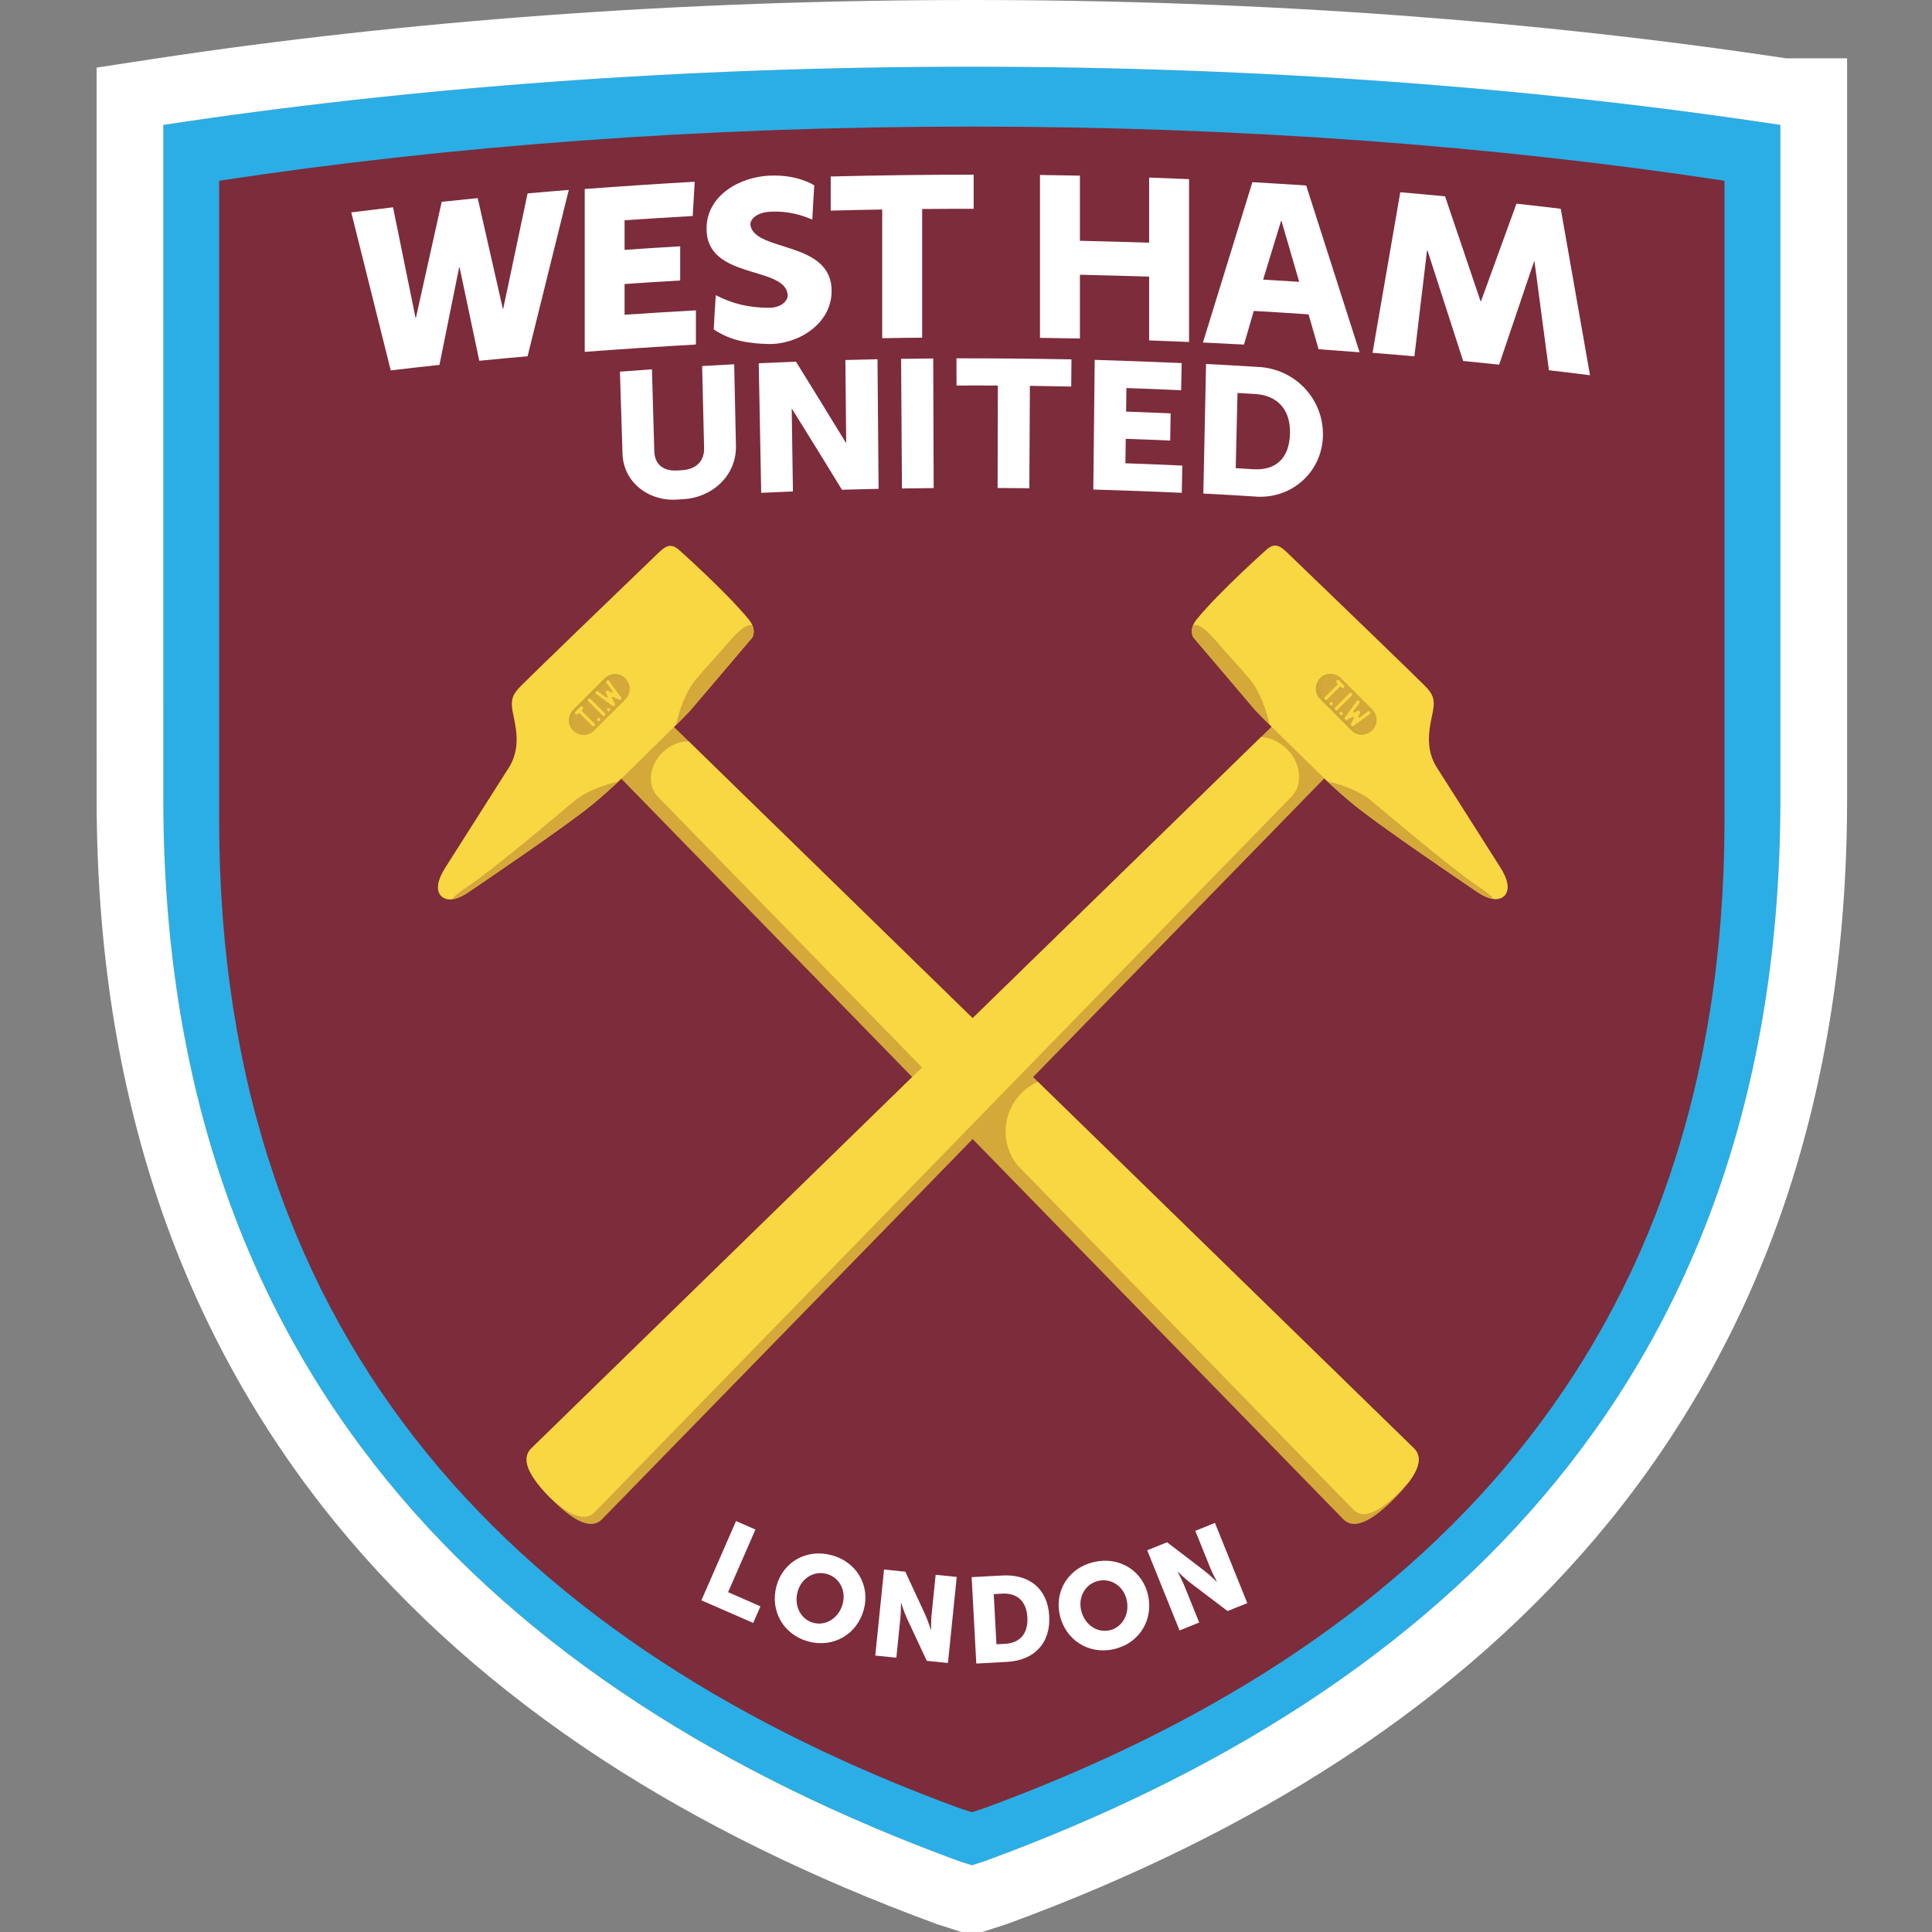 <svg width="100" height="100" viewBox="0 0 100 100" fill="none" xmlns="http://www.w3.org/2000/svg">
<rect x="0" y="0" width="100" height="100" fill="#808080" stroke="none"/>
<g clip-path="url(#clip0_326_99)">
<path d="M92.146 6.471V6.466C79.432 4.532 65.252 3.453 50.299 3.453C35.345 3.453 21.166 4.532 8.453 6.466V6.535L8.454 41.387C8.462 70.902 25.577 87.502 49.619 96.327L50.303 96.547H50.305L50.988 96.327C75.031 87.503 92.143 70.903 92.153 41.387V6.471H92.147H92.146Z" fill="#2BAEE5"/>
<path d="M50.299 3.453C65.253 3.453 79.433 4.532 92.147 6.465V6.471H92.153V41.387C92.143 70.903 75.031 87.503 50.988 96.327L50.305 96.546H50.303L49.619 96.327C25.576 87.502 8.462 70.902 8.454 41.387L8.453 6.535V6.465C21.166 4.532 35.346 3.453 50.299 3.453ZM50.299 0C42.874 0 35.466 0.266 28.285 0.79C21.287 1.301 14.441 2.062 7.933 3.051L5 3.499V6.535L5.002 41.387C5.002 45.192 5.281 48.895 5.828 52.393C6.365 55.825 7.176 59.155 8.238 62.29C10.29 68.342 13.354 73.895 17.346 78.796C21.09 83.391 25.737 87.518 31.156 91.06C36.176 94.341 41.988 97.203 48.428 99.568L48.495 99.592L48.563 99.614L49.246 99.833L49.761 99.998H50.844L51.362 99.832L52.044 99.613L52.111 99.591L52.177 99.567C58.618 97.203 64.429 94.341 69.45 91.059C74.869 87.517 79.515 83.391 83.26 78.795C87.251 73.895 90.316 68.341 92.368 62.289C93.43 59.155 94.241 55.825 94.778 52.392C95.326 48.894 95.604 45.191 95.605 41.386V3.018H92.444C86.003 2.045 79.232 1.296 72.315 0.791C65.132 0.266 57.725 0 50.299 0Z" fill="white"/>
<path d="M89.255 9.361V9.355C77.42 7.556 64.219 6.552 50.299 6.552C36.378 6.552 23.178 7.556 11.343 9.355V42.448C11.351 69.926 27.283 85.379 49.665 93.594L50.301 93.799H50.303L50.939 93.594C73.321 85.378 89.251 69.926 89.26 42.448V9.361H89.255Z" fill="#7C2C3B"/>
<path d="M69.53 78.639C70.146 79.257 71.133 78.603 72.146 77.591C73.157 76.579 73.81 75.592 73.194 74.974L34.561 37.313C33.945 36.695 32.841 36.799 32.098 37.542C31.354 38.286 31.252 39.389 31.868 40.006L69.53 78.638V78.639Z" fill="#D5A83A"/>
<path d="M35.759 36.739L38.919 33.023C38.919 33.023 39.218 32.625 38.754 32.061C37.535 30.578 35.091 28.414 35.091 28.414C34.739 28.149 34.498 28.214 34.108 28.589C32.172 30.444 27.251 35.2 26.955 35.51C26.582 35.893 26.412 36.152 26.531 36.809C26.65 37.472 27.003 38.574 26.394 39.642L23.068 44.878C22.652 45.516 22.53 46.081 22.844 46.389C23.013 46.554 23.435 46.745 24.294 46.148C24.706 45.864 29.228 42.818 30.669 41.633C31.514 40.938 32.158 40.307 32.158 40.307L34.887 37.63C34.887 37.63 35.461 37.065 35.761 36.741V36.739H35.759Z" fill="#F8D742"/>
<path d="M24.315 45.811C23.37 46.451 23.373 46.545 23.504 46.527C23.713 46.481 23.973 46.37 24.293 46.147C24.704 45.862 29.226 42.817 30.668 41.632C31.263 41.142 31.758 40.684 31.998 40.456C31.255 40.614 30.306 40.976 29.731 41.457C28.96 42.101 25.666 44.896 24.315 45.811Z" fill="#D5A83A"/>
<path d="M35.759 36.739L38.919 33.023C38.919 33.023 39.103 32.776 38.955 32.395C38.955 32.395 38.695 32.101 37.784 33.163C37.017 34.057 36.655 34.405 36.011 35.177C35.513 35.772 35.144 36.766 34.995 37.521C35.175 37.342 35.541 36.977 35.759 36.74V36.739Z" fill="#D5A83A"/>
<path d="M31.159 78.639C30.542 79.257 29.555 78.603 28.543 77.591C27.531 76.579 26.878 75.591 27.495 74.974L66.142 37.299C66.759 36.68 67.862 36.784 68.606 37.528C69.349 38.271 69.451 39.374 68.835 39.991L31.16 78.638L31.159 78.639Z" fill="#D5A83A"/>
<path d="M30.783 78.268L66.842 41.238C67.459 40.621 67.357 39.518 66.612 38.775C66.224 38.385 65.737 38.174 65.272 38.147L27.495 74.975C26.907 75.564 27.474 76.49 28.407 77.453C29.333 78.328 30.216 78.838 30.784 78.269L30.783 78.268Z" fill="#F8D742"/>
<path d="M64.943 36.725L61.783 33.008C61.783 33.008 61.485 32.611 61.949 32.047C63.168 30.563 65.611 28.399 65.611 28.399C65.965 28.134 66.206 28.2 66.596 28.575C68.531 30.429 73.452 35.186 73.749 35.495C74.121 35.878 74.292 36.138 74.172 36.794C74.053 37.458 73.7 38.559 74.31 39.628L77.636 44.864C78.052 45.502 78.174 46.067 77.86 46.375C77.691 46.539 77.269 46.73 76.41 46.134C75.999 45.849 71.476 42.804 70.035 41.619C69.19 40.924 68.546 40.292 68.546 40.292L65.817 37.615C65.817 37.615 65.243 37.051 64.942 36.726V36.725H64.943Z" fill="#F8D742"/>
<path d="M76.389 45.796C77.333 46.436 77.331 46.53 77.199 46.513C76.99 46.467 76.731 46.355 76.411 46.132C76 45.848 71.478 42.802 70.036 41.617C69.441 41.127 68.946 40.669 68.707 40.441C69.45 40.6 70.398 40.961 70.973 41.442C71.745 42.087 75.039 44.881 76.39 45.796H76.389Z" fill="#D5A83A"/>
<path d="M64.943 36.725L61.783 33.008C61.783 33.008 61.6 32.761 61.747 32.381C61.747 32.381 62.008 32.087 62.919 33.149C63.685 34.043 64.047 34.39 64.692 35.163C65.19 35.758 65.558 36.752 65.708 37.507C65.527 37.328 65.162 36.963 64.942 36.725L64.943 36.725Z" fill="#D5A83A"/>
<path d="M71.03 37.801C70.732 38.099 70.249 38.099 69.952 37.801L68.333 36.181C68.035 35.884 68.035 35.401 68.333 35.103C68.631 34.805 69.114 34.805 69.411 35.103L71.03 36.722C71.328 37.02 71.328 37.503 71.03 37.801Z" fill="#D5A83A"/>
<path d="M68.55 36.182C68.252 35.885 68.252 35.402 68.55 35.104C68.671 34.983 68.823 34.912 68.981 34.89C68.751 34.857 68.51 34.928 68.332 35.104C68.034 35.402 68.034 35.885 68.332 36.182L69.951 37.801C70.128 37.978 70.37 38.05 70.599 38.016C70.442 37.993 70.29 37.923 70.169 37.801L68.55 36.182Z" fill="#CCA738"/>
<path d="M69.262 36.776C69.23 36.808 69.178 36.808 69.146 36.776C69.114 36.744 69.114 36.692 69.146 36.66L69.888 35.918C69.92 35.886 69.972 35.886 70.004 35.918C70.036 35.95 70.036 36.002 70.004 36.034L69.262 36.777V36.776Z" fill="#D5A83A"/>
<path d="M69.507 37.023C69.476 37.055 69.425 37.055 69.392 37.023C69.36 36.991 69.361 36.94 69.392 36.908C69.425 36.876 69.476 36.876 69.508 36.908C69.54 36.94 69.54 36.991 69.508 37.023H69.507Z" fill="#D5A83A"/>
<path d="M68.998 36.513C68.967 36.545 68.915 36.545 68.883 36.513C68.851 36.481 68.852 36.43 68.883 36.399C68.915 36.367 68.967 36.367 68.998 36.399C69.03 36.43 69.03 36.481 68.998 36.513Z" fill="#D5A83A"/>
<path d="M69.596 35.508L69.342 35.254C69.31 35.221 69.257 35.221 69.225 35.254C69.193 35.286 69.193 35.338 69.225 35.37L69.266 35.411C69.281 35.426 69.282 35.45 69.268 35.466L68.61 36.123C68.578 36.155 68.578 36.208 68.61 36.24C68.642 36.272 68.695 36.272 68.728 36.24L69.387 35.58C69.403 35.568 69.424 35.569 69.438 35.583L69.479 35.625C69.511 35.657 69.564 35.657 69.596 35.625C69.629 35.592 69.629 35.54 69.596 35.508H69.596Z" fill="#D5A83A"/>
<path d="M70.955 36.878C70.928 36.841 70.877 36.833 70.839 36.86L70.409 37.172C70.392 37.185 70.366 37.184 70.35 37.168C70.335 37.154 70.333 37.132 70.341 37.116L70.43 36.94C70.444 36.911 70.439 36.876 70.421 36.852C70.421 36.852 70.419 36.848 70.417 36.847C70.417 36.847 70.415 36.845 70.415 36.845C70.414 36.845 70.413 36.843 70.412 36.843C70.411 36.843 70.41 36.84 70.408 36.839H70.406C70.382 36.821 70.349 36.816 70.319 36.831L70.143 36.918C70.126 36.927 70.105 36.925 70.091 36.91C70.075 36.893 70.074 36.868 70.087 36.851L70.399 36.419C70.427 36.383 70.418 36.331 70.382 36.304C70.345 36.276 70.293 36.285 70.267 36.322L69.65 37.173C69.627 37.206 69.63 37.249 69.657 37.278C69.659 37.279 69.66 37.28 69.661 37.282H69.662C69.686 37.304 69.723 37.311 69.754 37.295L70.056 37.145C70.073 37.137 70.093 37.141 70.107 37.153C70.121 37.168 70.124 37.19 70.114 37.207L69.966 37.507C69.95 37.538 69.957 37.574 69.978 37.599L69.979 37.601C69.979 37.601 69.982 37.603 69.983 37.604C70.011 37.631 70.055 37.635 70.089 37.611L70.939 36.995C70.976 36.969 70.984 36.917 70.957 36.88L70.955 36.878Z" fill="#D5A83A"/>
<path d="M35.649 38.375C35.18 38.364 34.674 38.564 34.276 38.961C33.585 39.652 33.489 40.678 34.063 41.252L49.5 57.071L52.126 54.444L35.648 38.376L35.649 38.375Z" fill="#F8D742"/>
<path d="M73.194 74.974L53.718 55.994C53.413 56.13 53.126 56.323 52.875 56.574C51.862 57.587 51.783 59.181 52.637 60.286L70.056 78.146C70.629 78.72 71.547 78.112 72.488 77.172C72.647 77.012 72.796 76.854 72.932 76.698C73.434 76.02 73.626 75.406 73.194 74.973V74.974Z" fill="#F8D742"/>
<path d="M69.226 36.74C69.194 36.772 69.142 36.772 69.11 36.74C69.078 36.708 69.078 36.655 69.11 36.623L69.852 35.882C69.884 35.849 69.936 35.849 69.968 35.882C70 35.914 70 35.966 69.968 35.998L69.226 36.741V36.74Z" fill="#F8D742"/>
<path d="M69.472 36.986C69.441 37.018 69.389 37.018 69.357 36.986C69.325 36.954 69.326 36.903 69.357 36.871C69.389 36.84 69.44 36.839 69.472 36.871C69.504 36.904 69.504 36.955 69.472 36.986Z" fill="#F8D742"/>
<path d="M68.962 36.478C68.931 36.509 68.879 36.51 68.847 36.478C68.815 36.446 68.816 36.395 68.847 36.363C68.879 36.331 68.931 36.331 68.962 36.363C68.994 36.395 68.994 36.446 68.962 36.478Z" fill="#F8D742"/>
<path d="M69.561 35.472L69.307 35.217C69.275 35.185 69.222 35.185 69.19 35.217C69.158 35.25 69.158 35.302 69.19 35.334L69.231 35.375C69.246 35.39 69.246 35.413 69.233 35.429L68.575 36.087C68.543 36.119 68.543 36.172 68.575 36.203C68.607 36.236 68.66 36.236 68.692 36.203L69.352 35.544C69.368 35.533 69.389 35.535 69.403 35.547L69.444 35.588C69.476 35.62 69.529 35.62 69.56 35.588C69.592 35.556 69.592 35.504 69.56 35.472H69.561Z" fill="#F8D742"/>
<path d="M70.919 36.843C70.892 36.806 70.841 36.798 70.803 36.825L70.373 37.137C70.356 37.15 70.329 37.149 70.313 37.133C70.299 37.119 70.296 37.097 70.305 37.081L70.393 36.905C70.407 36.876 70.403 36.842 70.384 36.817L70.382 36.815C70.382 36.815 70.38 36.812 70.378 36.811C70.378 36.811 70.377 36.81 70.376 36.809C70.374 36.809 70.374 36.807 70.374 36.807C70.372 36.807 70.371 36.804 70.37 36.803C70.37 36.803 70.37 36.803 70.368 36.803C70.344 36.785 70.31 36.78 70.281 36.795L70.105 36.882C70.088 36.891 70.067 36.888 70.053 36.874C70.037 36.857 70.036 36.832 70.048 36.815L70.361 36.384C70.388 36.347 70.379 36.296 70.343 36.269C70.306 36.241 70.254 36.25 70.228 36.287L69.612 37.137C69.588 37.169 69.592 37.214 69.619 37.242C69.62 37.243 69.621 37.244 69.623 37.246H69.624C69.648 37.269 69.686 37.276 69.716 37.259L70.019 37.108C70.036 37.101 70.056 37.105 70.069 37.118C70.084 37.133 70.086 37.154 70.076 37.172L69.928 37.471C69.912 37.503 69.919 37.539 69.941 37.564L69.942 37.565C69.942 37.565 69.945 37.567 69.946 37.568C69.974 37.595 70.018 37.599 70.052 37.575L70.902 36.959C70.939 36.933 70.947 36.88 70.92 36.843L70.919 36.843Z" fill="#F8D742"/>
<path d="M32.37 35.119C32.668 35.416 32.668 35.899 32.37 36.196L30.75 37.815C30.453 38.113 29.971 38.113 29.673 37.815C29.374 37.517 29.374 37.034 29.673 36.737L31.292 35.119C31.59 34.82 32.072 34.82 32.37 35.119Z" fill="#D5A83A"/>
<path d="M29.809 36.873L31.428 35.254C31.703 34.98 32.135 34.959 32.434 35.192C32.415 35.167 32.394 35.142 32.372 35.119C32.073 34.821 31.591 34.821 31.293 35.119L29.674 36.737C29.377 37.035 29.377 37.518 29.674 37.815C29.697 37.837 29.722 37.858 29.747 37.878C29.515 37.579 29.535 37.147 29.809 36.872V36.873Z" fill="#CCA738"/>
<path d="M31.31 37.003C31.342 37.035 31.342 37.088 31.31 37.12C31.278 37.152 31.226 37.152 31.194 37.12L30.452 36.378C30.42 36.346 30.42 36.293 30.452 36.261C30.484 36.229 30.536 36.229 30.568 36.261L31.31 37.003Z" fill="#D5A83A"/>
<path d="M31.557 36.758C31.588 36.79 31.589 36.841 31.557 36.873C31.524 36.904 31.473 36.904 31.442 36.873C31.41 36.842 31.41 36.79 31.442 36.758C31.474 36.725 31.525 36.725 31.557 36.758V36.758Z" fill="#D5A83A"/>
<path d="M31.047 37.267C31.078 37.299 31.079 37.35 31.047 37.382C31.015 37.414 30.963 37.414 30.932 37.382C30.901 37.351 30.9 37.299 30.932 37.267C30.964 37.235 31.015 37.235 31.047 37.267Z" fill="#D5A83A"/>
<path d="M30.042 36.67L29.788 36.924C29.756 36.957 29.756 37.009 29.788 37.041C29.821 37.073 29.873 37.073 29.905 37.041L29.946 37C29.961 36.986 29.984 36.985 30.001 36.998L30.658 37.656C30.69 37.688 30.742 37.688 30.774 37.656C30.807 37.624 30.807 37.572 30.774 37.54L30.115 36.88C30.104 36.864 30.105 36.843 30.119 36.829L30.16 36.788C30.192 36.756 30.192 36.703 30.16 36.672C30.128 36.64 30.076 36.64 30.044 36.672L30.042 36.67Z" fill="#D5A83A"/>
<path d="M31.412 35.311C31.375 35.337 31.366 35.389 31.393 35.426L31.706 35.857C31.719 35.874 31.718 35.9 31.702 35.916C31.688 35.931 31.667 35.933 31.65 35.924L31.473 35.837C31.443 35.822 31.41 35.826 31.386 35.845L31.384 35.847C31.384 35.847 31.381 35.849 31.38 35.85C31.38 35.85 31.378 35.852 31.378 35.853C31.378 35.853 31.375 35.854 31.375 35.855C31.373 35.857 31.373 35.858 31.372 35.859V35.861C31.353 35.885 31.349 35.919 31.363 35.947L31.451 36.123C31.459 36.14 31.456 36.162 31.442 36.175C31.427 36.192 31.401 36.192 31.383 36.18L30.953 35.868C30.916 35.841 30.864 35.849 30.837 35.886C30.81 35.922 30.819 35.975 30.855 36.001L31.705 36.618C31.738 36.641 31.782 36.638 31.811 36.611C31.811 36.609 31.814 36.608 31.814 36.607C31.814 36.607 31.816 36.607 31.816 36.605C31.838 36.581 31.844 36.544 31.828 36.514L31.678 36.211C31.671 36.194 31.674 36.174 31.687 36.16C31.701 36.145 31.724 36.143 31.74 36.153L32.04 36.301C32.071 36.318 32.107 36.311 32.132 36.289C32.132 36.289 32.132 36.288 32.134 36.288C32.136 36.286 32.136 36.285 32.137 36.284C32.164 36.257 32.168 36.212 32.144 36.179L31.528 35.328C31.501 35.291 31.45 35.283 31.413 35.311H31.412Z" fill="#D5A83A"/>
<path d="M31.31 36.922C31.342 36.954 31.342 37.006 31.31 37.038C31.278 37.071 31.226 37.071 31.194 37.038L30.452 36.297C30.42 36.264 30.42 36.211 30.452 36.18C30.484 36.148 30.536 36.148 30.568 36.18L31.31 36.922Z" fill="#F8D742"/>
<path d="M31.557 36.676C31.588 36.708 31.589 36.759 31.557 36.791C31.524 36.823 31.473 36.822 31.442 36.791C31.41 36.76 31.41 36.708 31.442 36.675C31.474 36.643 31.525 36.643 31.557 36.675V36.676Z" fill="#F8D742"/>
<path d="M31.047 37.186C31.078 37.218 31.079 37.269 31.047 37.301C31.015 37.333 30.963 37.332 30.932 37.301C30.901 37.27 30.9 37.218 30.932 37.185C30.964 37.153 31.015 37.153 31.047 37.185V37.186Z" fill="#F8D742"/>
<path d="M30.042 36.588L29.788 36.842C29.756 36.874 29.756 36.927 29.788 36.958C29.821 36.99 29.873 36.99 29.905 36.958L29.946 36.917C29.961 36.903 29.984 36.902 30.001 36.916L30.658 37.573C30.69 37.605 30.742 37.605 30.774 37.573C30.807 37.541 30.807 37.489 30.774 37.457L30.115 36.798C30.104 36.782 30.105 36.761 30.119 36.746L30.16 36.705C30.192 36.673 30.192 36.62 30.16 36.588C30.128 36.556 30.076 36.556 30.044 36.588H30.042Z" fill="#F8D742"/>
<path d="M31.412 35.229C31.375 35.256 31.366 35.308 31.393 35.345L31.706 35.775C31.719 35.793 31.718 35.819 31.702 35.835C31.688 35.848 31.667 35.852 31.65 35.843L31.473 35.755C31.443 35.74 31.41 35.746 31.386 35.764C31.386 35.764 31.384 35.764 31.384 35.766C31.382 35.766 31.381 35.768 31.38 35.769C31.38 35.769 31.378 35.77 31.378 35.771C31.378 35.771 31.375 35.773 31.375 35.774C31.373 35.775 31.373 35.776 31.372 35.778V35.779C31.353 35.803 31.349 35.836 31.363 35.866L31.451 36.042C31.459 36.059 31.456 36.08 31.442 36.094C31.427 36.111 31.401 36.111 31.383 36.099L30.953 35.786C30.916 35.758 30.864 35.767 30.837 35.803C30.81 35.84 30.819 35.893 30.855 35.919L31.705 36.536C31.738 36.559 31.782 36.555 31.811 36.529C31.811 36.527 31.814 36.526 31.814 36.525C31.814 36.525 31.816 36.525 31.816 36.523C31.838 36.499 31.844 36.462 31.828 36.431L31.678 36.129C31.671 36.112 31.674 36.092 31.687 36.078C31.701 36.064 31.724 36.061 31.74 36.071L32.04 36.219C32.071 36.236 32.107 36.229 32.132 36.207C32.132 36.207 32.132 36.206 32.134 36.206C32.136 36.204 32.136 36.203 32.137 36.202C32.164 36.174 32.168 36.13 32.144 36.097L31.528 35.246C31.501 35.209 31.45 35.201 31.413 35.228L31.412 35.229Z" fill="#F8D742"/>
<path d="M35.111 25.852C33.651 25.99 32.262 25.011 32.221 23.476C32.176 22.064 32.132 20.651 32.087 19.238C32.751 19.187 33.081 19.162 33.745 19.115C33.786 20.527 33.827 21.941 33.866 23.354C33.886 24.057 34.356 24.399 35.062 24.352C35.16 24.346 35.208 24.343 35.306 24.336C36.01 24.291 36.462 23.889 36.444 23.185C36.41 21.773 36.376 20.358 36.342 18.946C37.005 18.907 37.338 18.888 38.002 18.854C38.032 20.267 38.062 21.68 38.092 23.093C38.116 24.635 36.842 25.767 35.353 25.837C35.256 25.844 35.207 25.847 35.109 25.853H35.111L35.111 25.852Z" fill="white"/>
<path d="M39.272 18.802C40.042 18.765 40.428 18.749 41.199 18.719C42.065 20.113 42.926 21.511 43.78 22.913H43.799C43.785 21.486 43.77 20.061 43.757 18.634C44.422 18.616 44.754 18.608 45.419 18.594C45.438 20.831 45.457 23.066 45.476 25.302C44.717 25.318 44.338 25.327 43.579 25.349C42.725 23.951 41.865 22.558 40.998 21.168C40.991 21.168 40.987 21.168 40.979 21.168C41 22.591 41.021 24.014 41.042 25.436C40.385 25.463 40.057 25.478 39.4 25.509C39.357 23.272 39.315 21.038 39.272 18.801L39.272 18.802Z" fill="white"/>
<path d="M46.641 18.574C47.306 18.564 47.639 18.56 48.304 18.554C48.311 20.791 48.32 23.026 48.327 25.263C47.67 25.269 47.341 25.273 46.684 25.283C46.669 23.047 46.656 20.811 46.641 18.575V18.574Z" fill="white"/>
<path d="M51.648 19.956C50.793 19.951 50.364 19.951 49.509 19.955C49.509 19.392 49.508 19.11 49.507 18.547C51.492 18.545 53.474 18.564 55.458 18.601C55.453 19.164 55.45 19.445 55.446 20.008C54.59 19.99 54.163 19.982 53.307 19.971C53.298 21.739 53.289 23.505 53.279 25.272C52.622 25.264 52.293 25.26 51.636 25.257C51.64 23.489 51.644 21.723 51.648 19.956H51.648Z" fill="white"/>
<path d="M56.662 18.627C58.164 18.672 59.663 18.728 61.163 18.792C61.152 19.355 61.147 19.637 61.136 20.199C60.004 20.147 59.437 20.124 58.304 20.085C58.297 20.573 58.294 20.818 58.287 21.305C59.21 21.337 59.671 21.355 60.593 21.396C60.584 21.959 60.578 22.241 60.569 22.803C59.649 22.762 59.188 22.745 58.268 22.713C58.261 23.219 58.258 23.472 58.251 23.979C59.429 24.019 60.019 24.043 61.196 24.099C61.185 24.662 61.18 24.944 61.169 25.507C59.643 25.44 58.116 25.383 56.589 25.337C56.613 23.101 56.638 20.865 56.662 18.629V18.627Z" fill="white"/>
<path d="M62.426 18.84C63.488 18.894 64.021 18.924 65.082 18.99C67.011 19.062 68.527 20.64 68.474 22.575C68.422 24.474 66.796 25.878 64.911 25.697C63.862 25.63 63.336 25.6 62.285 25.547C62.332 23.31 62.379 21.076 62.425 18.839L62.426 18.84ZM64.882 24.287C66.019 24.358 66.733 23.733 66.769 22.45C66.806 21.174 66.096 20.465 64.98 20.395C64.609 20.372 64.424 20.361 64.053 20.339C64.022 21.637 63.991 22.934 63.961 24.232C64.33 24.254 64.514 24.264 64.882 24.288V24.287Z" fill="white"/>
<path d="M18.181 10.993C19.046 10.884 19.478 10.832 20.343 10.73C20.731 12.634 21.12 14.539 21.507 16.443C21.516 16.441 21.52 16.441 21.53 16.441C21.974 14.443 22.418 12.444 22.863 10.446C23.608 10.366 23.981 10.328 24.726 10.254C25.159 12.161 25.591 14.068 26.025 15.976C26.035 15.976 26.039 15.974 26.048 15.973C26.468 13.986 26.888 11.999 27.308 10.01C28.161 9.934 28.588 9.899 29.441 9.831C28.729 12.7 28.018 15.57 27.308 18.44C26.308 18.529 25.807 18.576 24.808 18.674C24.468 17.062 24.128 15.45 23.788 13.838C23.778 13.838 23.774 13.84 23.765 13.841C23.425 15.523 23.085 17.205 22.746 18.887C21.737 18.996 21.233 19.053 20.225 19.171C19.544 16.444 18.862 13.717 18.181 10.991V10.993Z" fill="white"/>
<path d="M72.476 9.951C73.404 10.031 73.868 10.073 74.796 10.162C75.409 11.971 76.021 13.78 76.633 15.59C76.642 15.59 76.646 15.592 76.656 15.593C77.268 13.909 77.88 12.226 78.492 10.542C79.409 10.643 79.868 10.697 80.784 10.806C81.289 13.678 81.793 16.55 82.299 19.423C81.448 19.315 81.023 19.263 80.172 19.164C79.923 17.289 79.674 15.414 79.425 13.537C79.416 13.536 79.412 13.536 79.402 13.535C78.799 15.315 78.196 17.094 77.595 18.875C76.85 18.795 76.477 18.756 75.732 18.683C75.118 16.776 74.502 14.872 73.887 12.966C73.877 12.966 73.873 12.965 73.863 12.964C73.645 14.791 73.427 16.618 73.209 18.445C72.343 18.368 71.909 18.331 71.042 18.262C71.52 15.492 72 12.721 72.478 9.951H72.476Z" fill="white"/>
<path d="M30.265 9.783C32.161 9.641 34.059 9.515 35.958 9.407C35.917 10.117 35.896 10.472 35.856 11.181C34.679 11.248 33.504 11.321 32.328 11.4V12.933C33.48 12.853 34.055 12.817 35.207 12.75V14.518C34.055 14.585 33.479 14.621 32.328 14.701V16.292C33.558 16.207 34.789 16.132 36.021 16.064V17.832C34.1 17.942 32.183 18.067 30.265 18.212V9.783H30.264L30.265 9.783Z" fill="white"/>
<path d="M45.663 10.844C44.597 10.862 44.064 10.874 42.998 10.903V9.135C45.464 9.073 47.93 9.041 50.397 9.041V10.809C49.33 10.806 48.796 10.809 47.731 10.818V17.478C46.904 17.485 46.49 17.49 45.663 17.505V10.844Z" fill="white"/>
<path d="M53.829 9.057C54.656 9.068 55.07 9.074 55.896 9.091V12.463C57.091 12.49 58.285 12.524 59.479 12.562V9.191C60.305 9.22 60.719 9.236 61.545 9.272V17.701C60.719 17.665 60.305 17.65 59.479 17.62V14.319C58.284 14.281 57.09 14.248 55.896 14.22V17.521C55.07 17.504 54.656 17.497 53.829 17.487V9.057Z" fill="white"/>
<path d="M67.73 16.271C66.597 16.194 66.03 16.159 64.895 16.095C64.692 16.791 64.591 17.139 64.388 17.835C63.538 17.789 63.113 17.768 62.264 17.729C63.116 14.962 63.97 12.196 64.824 9.43C65.939 9.493 66.495 9.527 67.609 9.602C68.532 12.479 69.452 15.356 70.372 18.234C69.523 18.167 69.099 18.136 68.25 18.076C68.042 17.354 67.938 16.993 67.731 16.271H67.73ZM66.307 11.44C65.998 12.451 65.688 13.462 65.379 14.473C66.126 14.516 66.5 14.539 67.247 14.588C66.942 13.539 66.637 12.49 66.331 11.441C66.321 11.441 66.317 11.441 66.307 11.439V11.44Z" fill="white"/>
<path d="M39.866 9.088C38.326 9.143 36.582 10.091 36.57 11.821C36.553 14.463 40.519 13.754 40.764 15.197C40.832 15.597 40.382 15.932 39.813 15.931C38.751 15.929 37.915 15.723 37.048 15.278C37.006 16.006 36.972 16.389 36.943 17.05C37.838 17.649 38.762 17.779 39.761 17.805C41.245 17.844 43.029 16.815 43.045 15.08C43.067 12.459 39.135 13.052 38.85 11.689C38.777 11.34 39.203 10.996 39.84 10.96C40.813 10.903 41.512 11.144 42.044 11.364C42.087 10.526 42.099 10.406 42.146 9.591C41.678 9.322 40.94 9.051 39.866 9.09V9.088Z" fill="white"/>
<path d="M38.098 78.73L39.102 79.168L37.686 82.41L39.361 83.143L38.985 84.003L36.304 82.833L38.097 78.73L38.098 78.73Z" fill="white"/>
<path d="M43.056 80.499C44.36 80.857 45.049 82.085 44.708 83.323C44.361 84.59 43.134 85.318 41.831 84.96C40.526 84.602 39.845 83.351 40.193 82.083C40.532 80.845 41.752 80.141 43.055 80.499H43.056ZM42.096 83.995C42.741 84.172 43.413 83.759 43.615 83.023C43.81 82.316 43.436 81.643 42.79 81.465C42.145 81.288 41.479 81.676 41.285 82.383C41.082 83.12 41.449 83.818 42.095 83.995L42.096 83.995Z" fill="white"/>
<path d="M45.757 81.238L46.859 81.35L47.882 83.557C48.026 83.868 48.178 84.355 48.178 84.355L48.19 84.357C48.19 84.357 48.19 83.872 48.217 83.591L48.429 81.511L49.52 81.622L49.066 86.076L47.969 85.964L46.941 83.763C46.797 83.453 46.645 82.965 46.645 82.965L46.633 82.964C46.633 82.964 46.633 83.449 46.606 83.729L46.395 85.803L45.304 85.692L45.758 81.238H45.757Z" fill="white"/>
<path d="M50.292 81.633L51.88 81.547C53.287 81.471 54.231 82.242 54.308 83.649C54.384 85.056 53.528 85.943 52.121 86.019L50.533 86.105L50.292 81.635V81.633ZM52.027 85.083C52.784 85.042 53.222 84.567 53.176 83.71C53.13 82.859 52.625 82.447 51.887 82.487L51.436 82.511L51.576 85.107L52.027 85.083Z" fill="white"/>
<path d="M56.647 80.844C57.968 80.553 59.15 81.32 59.425 82.573C59.708 83.857 58.962 85.072 57.641 85.363C56.32 85.653 55.133 84.863 54.851 83.579C54.575 82.324 55.326 81.134 56.647 80.844ZM57.426 84.385C58.08 84.241 58.483 83.563 58.318 82.817C58.16 82.101 57.517 81.679 56.861 81.823C56.207 81.966 55.799 82.62 55.956 83.335C56.121 84.081 56.77 84.528 57.424 84.384L57.426 84.385Z" fill="white"/>
<path d="M59.379 80.242L60.406 79.827L62.338 81.302C62.611 81.509 62.972 81.87 62.972 81.87L62.984 81.865C62.984 81.865 62.758 81.437 62.651 81.175L61.869 79.236L62.885 78.826L64.56 82.977L63.538 83.388L61.603 81.921C61.33 81.714 60.969 81.354 60.969 81.354L60.957 81.359C60.957 81.359 61.184 81.787 61.29 82.048L62.07 83.982L61.054 84.392L59.379 80.242H59.379Z" fill="white"/>
</g>
<defs>
<clipPath id="clip0_326_99">
<rect width="90.605" height="100" fill="white" transform="translate(5)"/>
</clipPath>
</defs>
</svg>
